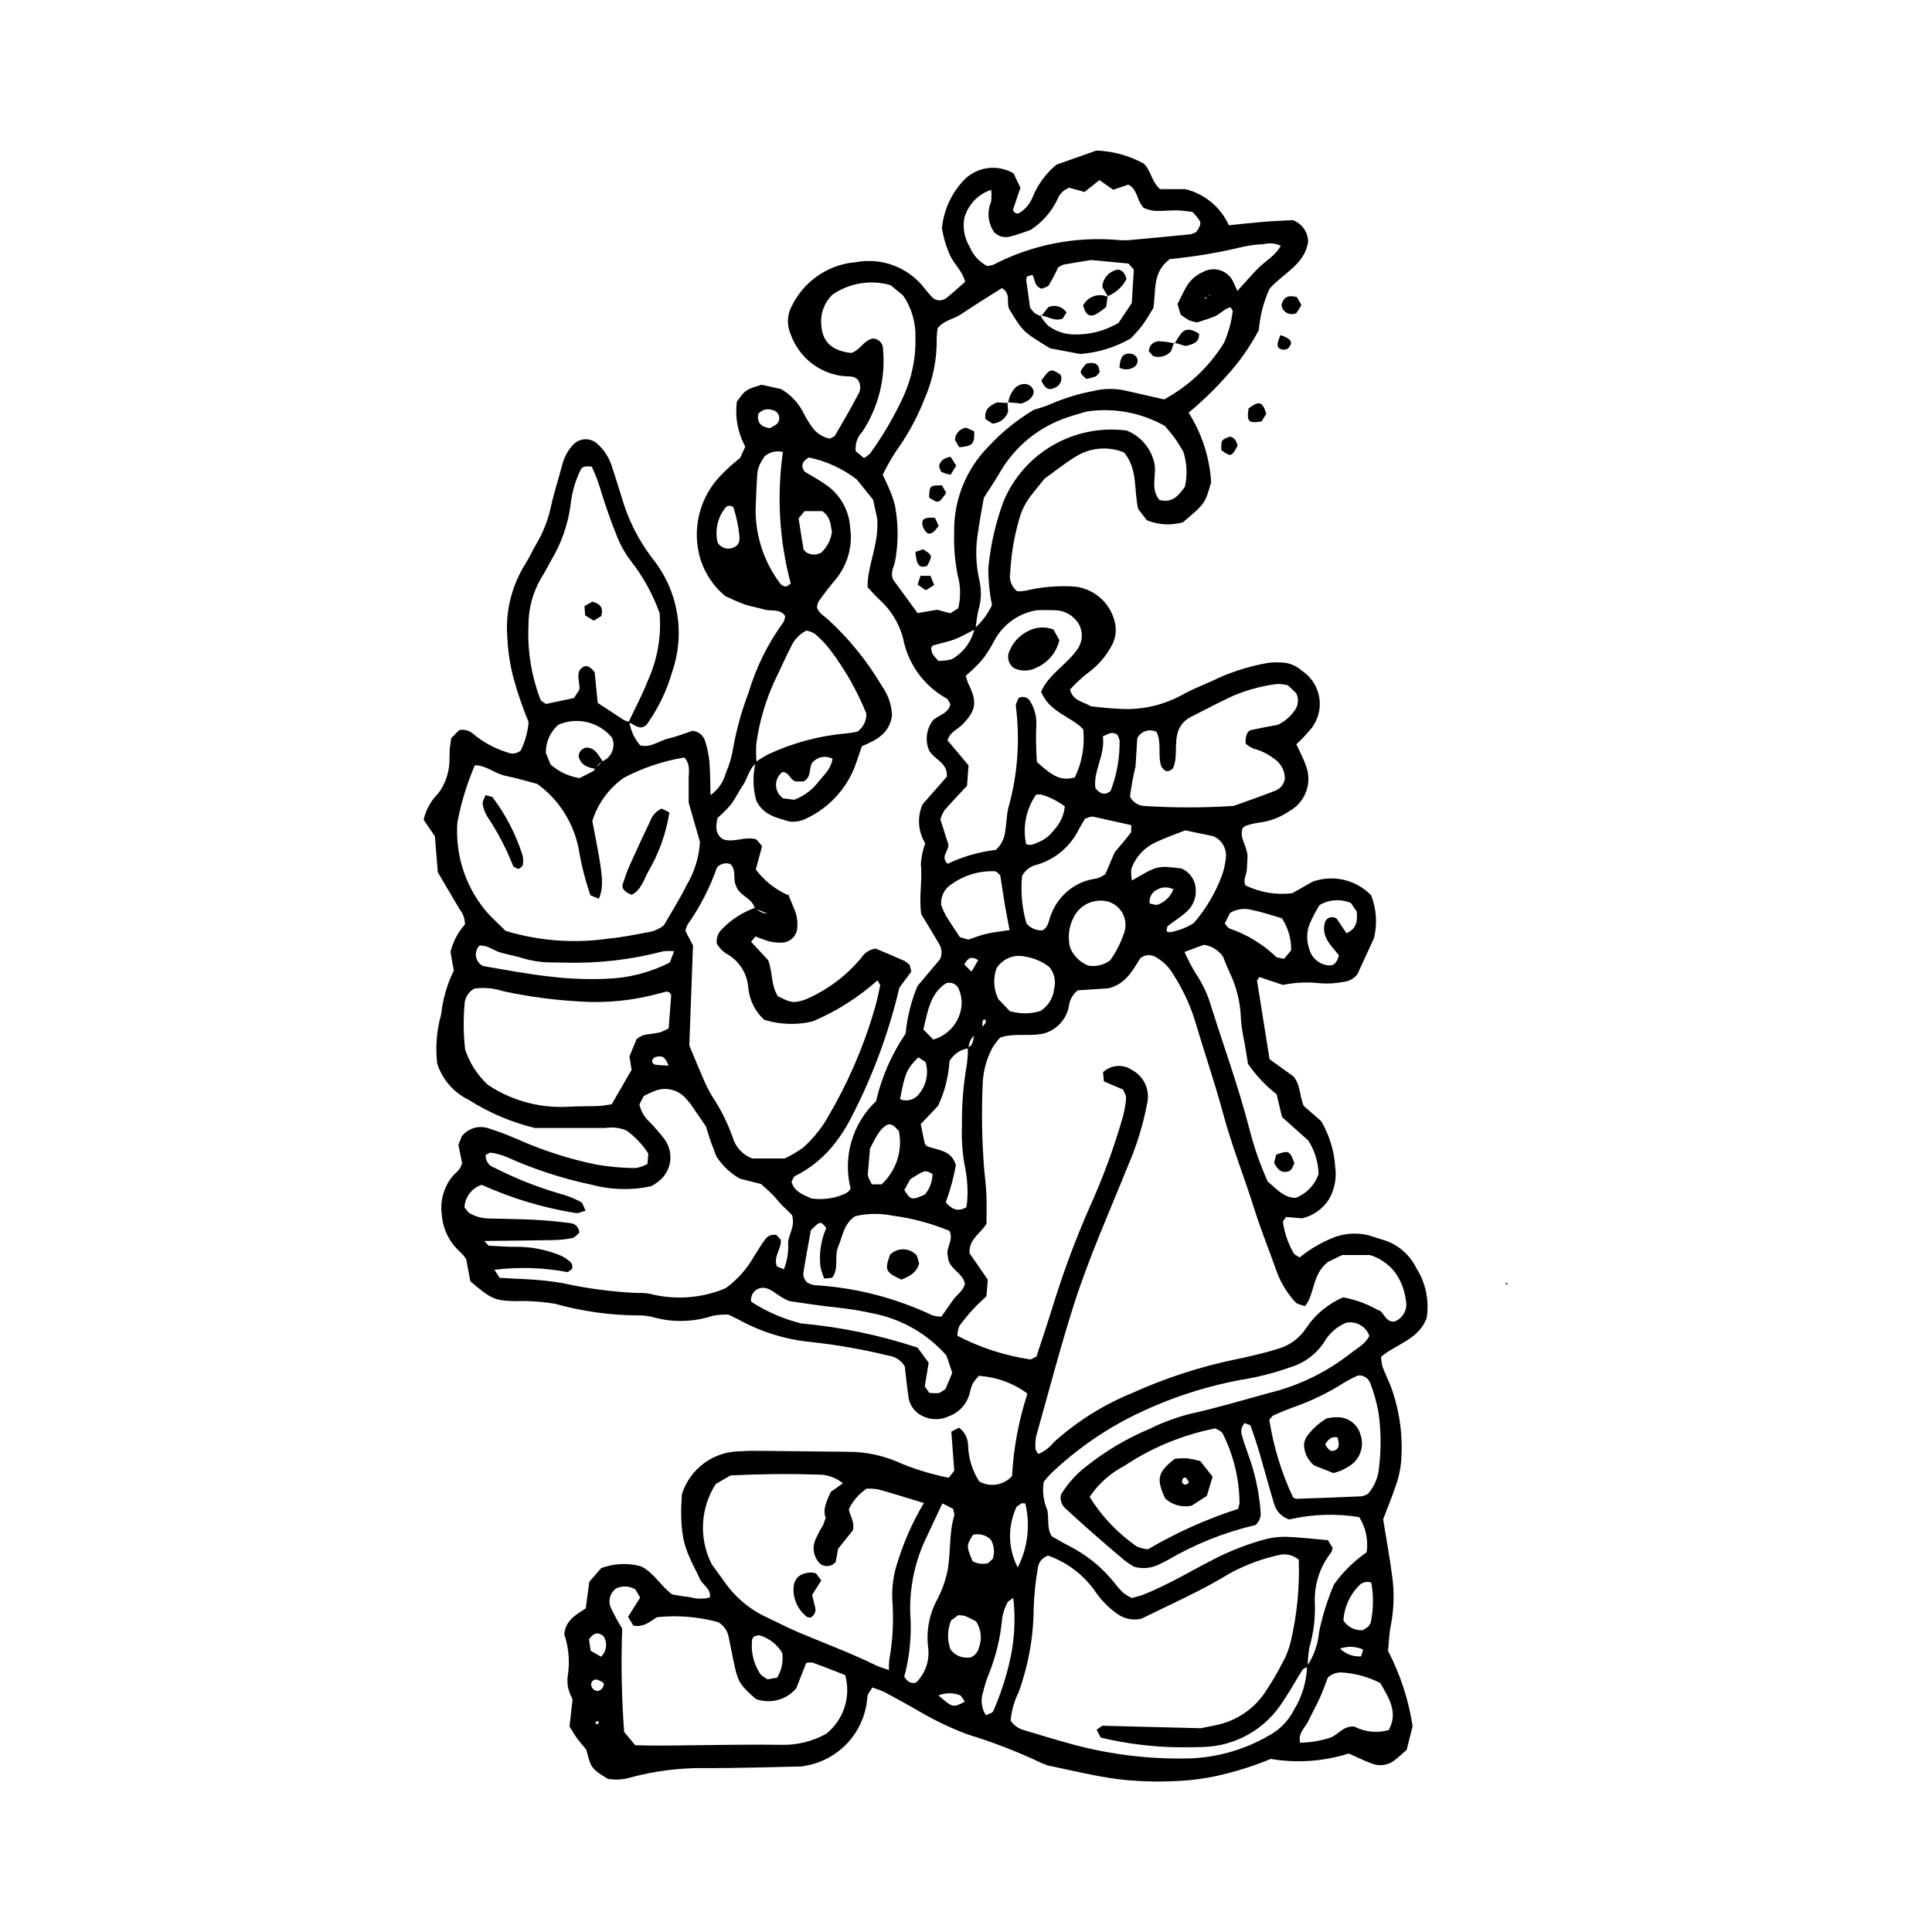 <?xml version="1.0" encoding="UTF-8"?>
<!-- Uploaded to: ICON Repo, www.iconrepo.com, Generator: ICON Repo Mixer Tools -->
<svg fill="#000000" width="800px" height="800px" version="1.1" viewBox="144 144 512 512" xmlns="http://www.w3.org/2000/svg">
 <g>
  <path d="m310.76 335.29c0.375 2.309 1.383 4.473 2.91 6.246 2.879 0.707 5.059-1.285 7.574-1.855 2.266-0.516 4.441-1.41 6.223-1.992v-0.004c1.684 0.105 3.098 1.309 3.473 2.949 0.516 1.672 0.871 3.391 1.059 5.133 0.23 2.894 0.203 5.809 0.293 8.957 2.012-1.426 3.453-3.519 4.066-5.906 0.957-2.148 1.617-4.414 1.965-6.738 0.887-4.91 2.231-9.727 4.008-14.391 2.004-6.766 5.148-13.141 9.309-18.84 0.242-0.508 0.395-1.055 0.438-1.613-1.402-2.027-3.727-1.152-5.586-1.723-1.676-0.516-3.449-0.742-5.102-1.32-1.922-0.676-3.762-1.598-5.188-2.215l0.004-0.004c-3.078-2.539-5.356-5.91-6.562-9.715-1.207-3.949-1.309-8.152-0.285-12.156 1.02-4.004 3.121-7.648 6.074-10.535 1.465-1.504 3.031-2.902 4.688-4.195l1.383-2.988c-1.977-3.644-2.758-7.816-2.234-11.93 2.305-3.184 2.305-3.188 6.602-4.492l5.098 1.145v-0.004c2.453 1.402 4.461 3.473 5.781 5.969 0.637 1.32 1.383 2.582 2.231 3.777 1.109 1.758 2.887 2.984 4.922 3.398 0.488-0.289 1.172-0.457 1.418-0.879 2.07-3.539 4.133-7.082 6.031-10.715h0.004c0.82-1.211 0.816-2.801-0.012-4.008-1.004-1.059-2.231-0.859-3.375-0.922-3.238-0.27-6.332-1.473-8.898-3.465-2.566-1.992-4.5-4.688-5.566-7.758-1.074-2.481-0.902-5.324 0.461-7.656 2.953-5.875 8.512-10 14.988-11.129l1.746-0.215c3.484-0.68 7.086-0.348 10.391 0.953 3.301 1.301 6.164 3.519 8.25 6.387l1.727 1.984 0.68 0.484v-0.004c1.098 0.527 2.406 0.32 3.285-0.516 1.574-1.277 3.074-2.648 4.734-4.094-0.68-2.82-2.828-4.578-3.93-6.891h0.004c-1.07-2.34-1.812-4.812-2.219-7.348 0.48-4.918 2.641-9.523 6.121-13.031 3.477-3.293 8.703-3.898 12.844-1.492l1.836 3.809-2 5.965c0.586 0.957 1.289 1.102 2.004 0.566h-0.004c1.473-0.992 2.606-2.41 3.25-4.066 1.367-3.336 3.539-6.281 6.316-8.578l10.574-3.734c4.383 0.168 8.664 1.348 12.516 3.441 1.984 1.82 2.062 4.856 4.363 6.789h6.656c5.125 1.238 9.391 4.773 11.559 9.578 3.484-0.352 6.375-0.688 9.27-0.922 2.621-0.211 5.25-0.301 7.668-0.441v0.004c2.406 0.867 4.027 3.129 4.074 5.684-0.867 6.094-6.648 8.41-10.219 12.473-1.578 3.457-2.539 7.164-2.844 10.949-2.328 4.441-5.227 8.562-8.621 12.254-3.078 3.473-6.418 6.699-9.992 9.66 3.527 5.539 5.578 11.883 5.965 18.438-1.613 5.66-1.613 5.66-7.488 10.625-3.148 0.867-6.496 0.68-9.523-0.539l-2.305-2.981c-1.215-5.109-0.039-10.438-3.727-14.984h-0.004c-4.301-1.781-9.211-1.312-13.098 1.254-2.746 1.672-5.262 3.727-8.016 5.703l-3.219 4c-1.695 2.043-2.914 4.441-3.566 7.016-1.281 4.512-2.051 9.16-2.293 13.848-0.367 1.871 0.352 3.789 1.855 4.961 0.754 0.02 1.508-0.035 2.246-0.168 4.293-1.027 8.715-1.391 13.113-1.078 5.41 0.652 9.746 4.785 10.66 10.156 0.266 1.754-0.012 3.547-0.797 5.133-1.344 2.621-3.207 4.938-5.481 6.809-2.086 1.523-4.016 3.258-5.75 5.172 0.781 3.047 3.449 3.184 5.574 4.457 2.094 0.203 4.422 0.547 6.762 0.613v0.004c5.879 0.508 11.777-0.684 16.996-3.434 3.277-1.914 6.934-3.156 10.348-4.852 4.035-1.758 8.262-3.035 12.598-3.809 1.156-0.176 2.336-0.227 3.504-0.145 2.082-0.012 4.094 0.766 5.629 2.172 2.648 1.73 4.379 4.555 4.719 7.699 0.336 3.144-0.754 6.273-2.973 8.523-0.984 1.164-2.047 2.258-3.176 3.273 0.887 1.953 1.855 3.715 2.504 5.59l-0.004-0.004c1.82 4.578-0.059 9.793-4.379 12.156-2.426 1.672-5.227 2.723-8.152 3.055-1.148 0.16-2.281 0.438-3.375 0.82l-0.746 0.504c-1.137 2.477 0.953 4.426 1.219 7.481l-0.184 3.602c-0.07 1.41-1.098 2.738-0.359 4.203h-0.004c3.848 1.875 8.156 2.598 12.406 2.078l5.359-3.047h-0.004c2.66-0.965 5.543-1.137 8.301-0.5 2.758 0.641 5.269 2.062 7.238 4.098 1.41 3.617 1.672 7.582 0.754 11.355l-4.41 9.59c-0.926 1.168-2.293 1.898-3.777 2.016-2.008 0.387-4.055 0.504-6.094 0.348-3.285-0.379-6.609-0.23-9.852 0.438l-6.242-2.086-0.621 0.906c1.082 6.926 2.199 13.844 3.324 20.875l6.301 4.535c1.949 2.246 1.578 5.133 2.766 7.859l4.582 3.988v-0.004c2.207 3.731 3.496 7.93 3.754 12.254 0.406 2.941-0.184 5.93-1.672 8.492-1.621 2.543-4.172 4.352-7.106 5.039l-4.231-0.359c-0.301 0.48-0.914 1.004-0.84 1.398 0.414 2.902 1.383 5.695 2.852 8.234 0.266 0.422 0.875 0.629 1.559 1.094 2.914-2.375 6.203-4.25 9.73-5.551 2.793-0.914 5.789-1.016 8.637-0.297l3.356 1.059c4.031 1.09 7.394 3.875 9.219 7.637 2.504 3.938 3.469 8.66 2.711 13.266-2.199 5.707-8.062 6.82-12.062 10.215 0.031 0.879 0.152 1.75 0.367 2.606 0.715 1.918 1.664 3.754 2.367 5.68l-0.004-0.004c2.277 6.379 3.144 13.176 2.535 19.922-0.215 2.039-0.68 4.043-1.379 5.973-1.02 3.051-2.254 6.027-3.344 8.883 0.82 5.098 1.727 9.992 2.367 14.926h0.004c0.621 4.367 0.508 8.809-0.328 13.141-0.461 2.277-0.523 4.637-0.75 6.797h0.004c3.25 6.25 5.445 12.988 6.508 19.953l-1.57 6.285c-1.145 0.988-2.18 2.031-3.356 2.867-1.691 1.254-3.914 1.547-5.871 0.77-2.176-0.816-4.269-1.852-6.133-2.672-6.676 2.121-13.762 2.613-20.664 1.441-4.769 1.977-9.707 3.516-14.758 4.594-2.285 0.48-4.598 0.828-6.926 1.047-6.148 0.531-12.332 0.453-18.461-0.23-6.379-0.801-12.652-2.402-18.969-3.68l-1.633-0.645c-6.352-3.012-12.918-5.551-19.641-7.602-4.113-1.551-8.094-3.426-11.91-5.598-3.289-1.922-6.633-3.758-9.988-5.559l-0.004-0.004c-1.074-0.488-2.18-0.91-3.309-1.262-0.527 0.961-1.227 1.68-1.301 2.457-0.27 4.293-1.926 8.379-4.723 11.648-2.793 3.266-6.574 5.539-10.77 6.473l-1.793 0.352c-8.16 0.152-17.254 0.496-26.344 0.438-6.445-0.035-12.871 0.797-19.094 2.477-1.969 0.598-4.055 0.723-6.078 0.363-4.387-2.731-4.387-2.731-5.676-7.715-0.613-0.746-1.582-1.836-2.445-3.004-0.691-0.934-1.258-1.961-2.004-3.148l0.758-6.82c0.039 0.336 0.113-0.301-0.121-0.793l0.004 0.008c-1.031-1.812-1.414-3.918-1.086-5.973 0.543-3.644 0.223-7.367-0.941-10.863 0.344-3.785 3.106-5.125 5.68-6.863l0.949-7.043 3.125-3.602c3.379-1.281 7.078-1.457 10.562-0.496 3.426 1.676 5.082 5.055 8.25 7.445 1.348 0.215 3.059 0.578 4.789 0.742 1.703 0.488 3.508 0.512 5.223 0.066 0.391-2.371-1.984-3.277-2.731-5.055-0.797-1.887-1.867-3.656-2.656-5.543-0.719-1.605-1.27-3.285-1.641-5.004-0.359-2.019-0.551-4.062-0.578-6.113-0.055-2.043 0.125-4.094 0.184-5.617 1.043-3.336 3.133-6.246 5.961-8.301 2.828-2.055 6.242-3.144 9.738-3.106 1.75-0.148 3.519-0.133 5.281-0.117 7.629 0.07 15.258 0.164 22.887 0.25l-0.004 0.004c5.004-0.031 9.953 1.059 14.484 3.191 4 1.613 8.148 2.848 12.383 3.684l1.457-1.852-0.777-10.359 2.043-1.062c1.5 1.113 2.387 2.867 2.402 4.734 0.098 3.387 1.121 6.684 2.961 9.531 2.879 1.609 6.488 1.008 8.691-1.445 0.391-7.43 1.766-14.777 4.082-21.848-3.75-2.773-8.223-4.402-12.879-4.691-0.578 0.582-1.094 1.219-1.547 1.902-0.387 0.793-0.668 1.629-0.836 2.496-0.664 2.914-2.769 5.289-5.582 6.301-2.715 1.285-5.926 0.941-8.305-0.895-1.402-1.121-2.281-2.766-2.426-4.555-0.379-2.602-0.637-5.219-0.938-7.746-0.902-1.574-2.488-2.633-4.285-2.859-6.836-1.68-13.777-2.898-20.773-3.641-6.727-0.672-13.238-2.719-19.137-6.012l-2.559-1.238c-1.406-0.043-2.812 0.07-4.191 0.336-5.051 1.66-10.48 1.797-15.609 0.395-1.418-0.391-2.887-0.562-4.356-0.508-7.332-0.062-14.621-1.094-21.684-3.062-3.469-0.598-6.988-0.84-10.504-0.719-5.621-0.141-6.41-0.492-12.035-5.254l-1.109-5.914v-0.004c-0.441-0.641-0.941-1.238-1.496-1.785-2.906-2.535-4.691-6.125-4.965-9.973-0.488-3.527 0.469-7.102 2.656-9.914 0.871-1.145 2.332-1.824 2.727-3.762l-0.977-4.828 0.906-2.269v0.004c1.734-2.199 4.688-3.019 7.301-2.027 2.516 0.797 4.984 1.73 7.398 2.797 6.688 2.981 13.68 5.231 20.852 6.719 3.465 0.602 6.973 0.914 10.488 0.941 1.113-0.176 2.188-0.551 3.172-1.109l0.207-2.746c-1.523-2.379-3.484-4.449-5.777-6.094-1.758-0.754-3.691-0.984-5.578-0.672-6.16 0.008-12.32 0-18.715 0-6.199-1.512-12.109-4.027-17.504-7.441-3.988-1.938-7.012-5.414-8.371-9.633-0.504-4.387-0.148-8.828 1.055-13.074 0.434-4.019 1.566-7.938 3.344-11.57l-0.871-4.894c0.645-2.727 1.961-5.25 3.832-7.336 0.004-1.473-0.5-2.902-1.43-4.047-1.949-3.266-3.867-6.551-5.766-9.773l-0.766-9.527-2.984-4.394c0.598-2.672 1.953-5.113 3.906-7.031 1.754-2.379 2.769-5.219 2.922-8.168l0.078-3.519 0.391-2.883 2.082-2.141v-0.004c1.262-0.285 2.586 0.031 3.582 0.859 2.691 2.285 5.82 4 9.195 5.035 1.18 0.539 2.562 0.352 3.559-0.48 1.168-2.367 1.879-4.934 2.09-7.566-1.531-3.688-2.832-7.461-3.902-11.309-0.992-3.668-1.574-7.438-1.738-11.238-0.516-6.785 1.156-13.559 4.766-19.324 1.094-1.73 1.926-3.629 2.973-5.394 1.789-3.035 3.078-6.336 3.816-9.781 0.816-3.715 2.016-7.348 2.988-11.031v-0.004c0.488-2 1.473-3.848 2.867-5.367 1.656-1.812 4.449-1.992 6.324-0.402 1.781 1.547 3.121 3.543 3.875 5.777 0.906 2.789 1.812 5.578 2.668 8.383l-0.004 0.004c1.684 5.93 4.477 11.488 8.223 16.383 6.769 8.426 8.738 19.734 5.215 29.953-1.445 5.078-3.766 9.867-6.852 14.148l-0.695 0.453c-1.676 0.699-2.691-0.859-4.066-1.148 1.738-3.703 3.699-7.32 5.168-11.125v0.004c2.535-5.59 3.602-11.73 3.094-17.848-1.789-5.008-4.375-9.695-7.66-13.883-1.59-2.098-2.867-4.414-3.789-6.879-1.461-3.5-2.648-7.117-3.828-10.723-0.691-2.512-1.59-4.965-2.691-7.328-1.824-0.215-2.543 0.02-2.957 0.852h0.004c-1.426 2.891-2.324 6.008-2.656 9.211-0.695 5.231-2.453 10.266-5.168 14.793-0.852 1.535-1.66 3.098-2.586 4.59-2.25 3.793-3.43 8.129-3.414 12.539-0.316 6.734 0.766 13.461 3.18 19.758 0.184 0.457 0.875 0.711 1.461 1.156l7.43-1.586 1.395-2.164c0.242-1.902-0.816-3.66 0.215-5.379 1.285-1.461 2.453-1.086 3.848 0.688l0.82 8.141 6.734 4.434 0.777 0.379zm153.27-112.64c-0.844 0.227-0.984 0.426-0.414 0.523l0.219-0.73 0.711-0.109 0.234-0.453zm-116.15 163.44 0.102 0.504-0.215-0.32-3.727-1.531c-0.668-2.805-4.109-3.293-4.988-6.008-0.891-1.758 0.184-4.094-1.473-5.738v-0.004c-1.258-0.473-2.68-0.117-3.566 0.898-1.898 5.398-4.531 10.508-7.828 15.184-0.266 0.52-0.445 1.086-0.531 1.664l1.996 3.812-0.969 26.52c1.527 3.641 2.734 6.613 4.023 9.551 0.59 1.336 1.262 2.633 2.012 3.887 2.277 3.414 4.117 7.102 5.481 10.973 0.75 2.555 2.668 4.606 5.168 5.527h8.582c1.684-0.805 3.297-1.75 4.828-2.82 1.531-1.359 2.934-2.863 4.184-4.488 0.898-1.156 1.711-2.379 2.426-3.66 5.231-8.844 9.344-18.301 12.254-28.152 0.664-2.234 1.172-4.519 1.637-6.805l-0.734-1.281c-5.086 4.543-10.883 8.219-17.164 10.875-4.25 1.023-8.699 0.871-12.871-0.434-2.391-2.203-3.883-5.207-4.199-8.441-0.238-3.578-2.18-6.828-5.219-8.734-1.312-0.676-2.398-1.719-3.129-3-0.188-1.465 0.355-2.926 1.453-3.918 2.453-2.535 5.469-4.457 8.805-5.613 0.871 1.117 2.258 1.703 3.664 1.551zm54.449 32.156v-0.004c-1.035 0.895-1.633 2.195-1.629 3.566-2.133 0.289-4.008 1.547-5.082 3.41-0.242 4.117-1.277 8.148-3.051 11.875l-4.566 4.812 1.074 5.156 0.52 0.668c2.856 1.133 6.551 0.949 7.723 5.074h0.004c-0.617 3.352-1.52 6.648-2.691 9.848 1.434 1.543 2.957 2.75 5.473 1.277 0.176-1.074 0.277-2.156 0.301-3.246 0.051-2.328-0.145-4.652-0.578-6.941-0.754-3.703-1.055-7.484-0.895-11.262-0.082-5.531 0.355-11.055 1.312-16.504 0.172-1.441 0.262-2.891 0.262-4.34 1.562-0.734 1.387-2.254 1.621-3.59l2.082-1.715 0.941-1.211c0.328-0.668 0.055-1.027-0.598-0.848l-0.215 0.707c-0.012 0.512 0.043 1.023 0.07 1.535zm-100.54-70.641 1.898-1.871h0.004c2.398-1.035 3.519-3.805 2.523-6.219-3.445-4.203-9.258-5.613-14.246-3.453-2.133 1.871-3.344 4.578-3.324 7.414l1.246 3.109c2.168 1.918 4.84 3.176 7.699 3.629l3.711-1.902zm118.1-119.77-0.203-0.242c0.57 0.992 1.27 1.902 2.082 2.711 1.883 1.406 4.144 2.219 6.492 2.328 4.258 0.168 8.477-0.891 12.148-3.051l3.527-5.262 0.539-8.848-1.43-1.637-9.875-0.926c-2.684 0.438-4.992 0.777-7.285 1.211l0.004-0.004c-0.539 0.191-1.047 0.465-1.508 0.809-0.707 1.582-1.508 3.121-2.402 4.609-0.391 0.582-1.418 0.73-1.945 0.977-2.047-0.676-1.672-2.512-2.43-3.676l-1.414 0.441-0.242 0.805 1.035 7.496c0.406 0.551 0.859 1.059 1.359 1.523zm-17.609 82.676c1.938-1.715 3.504-3.809 4.602-6.152-0.648-3.18-0.977-6.414-0.98-9.656 0.559-6.129 1.93-12.156 4.078-17.926 2.641-6.262 7.266-11.48 13.168-14.855 5.898-3.371 12.742-4.711 19.48-3.812 3.539 1.445 6.195 4.469 7.176 8.164 0.977 3.309-1.172 7.059 1.449 10.219 3.684 0.957 5.285-1.512 6.762-3.512 0.703-3.106 0.547-6.344-0.453-9.371-0.695-1.094-1.426-2.367-2.277-3.555-0.852-1.18-1.828-2.273-2.547-3.152-6.293-3.57-13.605-4.926-20.762-3.848-1.613 0.488-3.32 0.93-4.977 1.512-7.606 2.492-14.027 7.707-18.027 14.645-1.32 2.277-2.816 4.453-4.242 6.695-0.504 2.914-1.086 5.789-1.473 8.691h0.004c-0.801 4.336-0.711 8.793 0.262 13.098 0.617 2.582 0.551 5.281-0.191 7.832-0.422 1.691-0.57 3.457-0.84 5.188-1.812 0.906-3.566 1.969-5.449 2.688-1.871 0.719-3.879 1.082-5.812 1.645l-0.473 0.613c0.031 0.566 0.16 1.125 0.375 1.652 0.477 0.66 1.008 1.285 1.586 1.859 2.856-0.188 3.453-0.328 4.258-0.926 2.715-1.785 4.617-4.562 5.305-7.734zm-130.32 162.36-0.414-0.402 0.605 0.211 1.359 1.438c2.418 0.102 5.047 0.34 7.672 0.301v-0.004c3.816 0.035 7.598 0.785 11.141 2.211 1.07 0.453 2.055 1.086 2.91 1.875 0.379 0.422 0.535 0.996 0.422 1.551-0.129 0.438-0.781 0.723-1.211 1.074-6.398-1.211-12.949-1.422-19.414-0.621l1.391 2.129c2.332 0.125 4.668 0.277 7 0.367 3.215 0.148 6.414 0.488 9.586 1.023 6.586 1.457 13.285 2.34 20.023 2.641 1.176-0.074 2.356 0.023 3.5 0.285 6.016 1.473 12.332 1.152 18.168-0.926l1.668-0.684c3.078-2.242 5.633-5.125 7.488-8.449 0.988-1.449 1.812-3.023 2.894-4.387v-0.004c0.656-1.02 1.898-1.496 3.066-1.18l1.102 1.254c0.242 2.363-2.008 4.305-1.043 7.027l1.852 0.773v0.004c0.906-2.262 1.293-4.699 1.133-7.129 0.219-2.309 1.961-4.348 1.008-7.293l-2.801-2.742c-0.812-0.844-1.512-1.797-2.34-2.629-1.027-1.031-2.137-1.984-3.031-2.805l-5.602-1.418c-2.547-1.445-4.699-3.488-6.273-5.953l-1.484-3.945-1.25-3.949-4.133-6.031-1.145-1.332c-1.969-2.301-5.144-3.156-8.004-2.16-1.094 0.43-2.16 0.914-3.199 1.457l-1.156 2.231 0.004 0.004c0.387 1.773 1.316 3.387 2.66 4.609 1.438 1.461 2.777 3.012 4.008 4.648 2.535 3.477 1.895 8.328-1.457 11.023-0.641 0.527-1.328 0.992-2.055 1.387-5.219 1.141-10.633 1.008-15.789-0.379-7.742-1.625-15.285-4.086-22.5-7.332-1.348-0.574-2.766-0.965-4.223-1.16-0.41-0.078-0.922 0.398-1.398 0.621h0.004c-0.082 1.527 0.883 2.918 2.344 3.371 5.481 2.789 11.211 5.066 17.109 6.809 1.984 0.504 3.902 1.246 5.715 2.207 0.605 0.301 0.805 1.379 1.324 2.34-1.051 0.27-1.914 0.789-2.641 0.637-8.59-1.375-16.957-3.887-24.883-7.473-2.613 0.836-4.434 3.203-4.578 5.945 0.539 0.664 0.816 1.238 1.27 1.512 1.516 0.914 3.246 1.418 5.016 1.457 4.106 0.125 8.215 0.137 12.312 0.348 3.211 0.168 6.418 0.477 9.602 0.906 1.277 0.16 2.231 1.254 2.219 2.543-0.543 0.43-1.133 1.25-1.863 1.402v-0.004c-1.723 0.34-3.473 0.523-5.227 0.539-6.152 0.121-12.309 0.16-18.461 0.23zm218.62 112.81c-0.48 0.281-1.148 0.445-1.41 0.863-1.734 2.711-3.269 5.555-5.082 8.211h-0.004c-4.562 7.379-12.527 11.973-21.203 12.215-2.047 0.074-4.102 0.082-6.144 0.082v0.004c-7.086-0.066-14.137-0.93-21.027-2.57l-1.094-2.094 1.512-1.051 26.074 0.656 3.664-0.734v-0.004c5.844-1.066 10.945-4.609 13.988-9.715 1.461-2.195 2.789-4.473 3.977-6.828 1.012-1.789 1.762-3.711 2.234-5.707 1.664-7.098 2.379-14.387 2.117-21.672-1.352-1.148-3.148-1.633-4.898-1.32-4.578 0.984-9 2.598-13.133 4.801-7.746 4.758-16.066 8.398-23.641 12.148v-0.004c-2.227 0.539-4.578 0.074-6.43-1.277-2.156-1.523-4.039-3.398-5.566-5.551-3.078-4.578-7.551-8.043-12.754-9.875-1.527 0.484-2.613 1.844-2.742 3.441-0.605 3.457-0.969 6.957-1.082 10.465-0.043 7.633-1.398 15.199-4.016 22.371-1.16 2.328-1.871 4.856-2.094 7.449 0.844 1.254 2.117 2.152 3.578 2.531 4.203 1.277 8.41 2.555 12.648 3.711 10.195 2.777 20.738 4.047 31.297 3.766 7.352-0.266 14.52-2.336 20.883-6.027 2.871-1.527 5.199-3.906 6.672-6.805 2.16-3.508 3.363-7.519 3.488-11.633 1.789-2.664 2.875-5.738 3.16-8.934 0.891-4.359 2.219-8.613 3.969-12.703 2.371-3.316 5.301-6.195 8.652-8.516 0.48-3.242-0.215-6.547-1.961-9.32-6.168-1.004-12.469-0.793-18.551 0.621-1.902-0.598-3.387-2.098-3.969-4.004-1.363-4.484-2.555-9.016-3.875-13.512-0.738-2.508-1.555-4.996-2.465-7.445l-1.484-0.582c-0.844 0.852-1.137 2.109-0.754 3.246 0.453 1.691 1.082 3.34 1.652 5 1.824 4.957 2.945 10.148 3.324 15.418 0.105 1.281-0.414 2.535-1.395 3.363-8.191 1.906-16.043 5.047-23.289 9.312l-2.359 1.18c-2.035 0.973-4.352 1.168-6.519 0.547-0.859-0.492-1.684-1.039-2.473-1.645-2.922-2.445-5.805-4.938-8.664-7.457-2.426-2.129-4.82-4.289-7.191-6.477-0.941-0.926-1.328-2.277-1.016-3.562 1.773-2.906 4.07-5.461 6.777-7.527 5.059-4.019 10.648-7.328 16.609-9.828 3.414-1.688 6.992-3.023 10.68-3.988 7.168-1.57 14.18-3.684 21.242-5.609 7.711-1.902 14.934-5.402 21.199-10.277 1.805-1.465 4.016-2.469 5.207-4.797-0.902-2.551-3.559-4.039-6.203-3.477-2.481 1.047-4.543 2.891-5.856 5.238-2.148 3.195-5.352 5.527-9.051 6.594-4.141 1.473-8.41 2.562-12.75 3.254-10.969 2.019-21.562 5.707-31.414 10.934-6.699 3.644-12.906 8.117-18.477 13.32-0.91 0.867-1.758 1.797-2.535 2.785-0.414 2.527-0.094 5.121 0.93 7.473 0.52 2.266-0.223 4.734 1.195 6.981 1.43 0.805 2.918 1.723 4.477 2.496 4.734 2.387 8.895 5.769 12.191 9.922 0.711 0.934 1.492 1.812 2.336 2.625 0.703 0.52 1.453 0.961 2.246 1.324l2.566-0.73c7.129-2.746 13.598-6.828 20.414-10.207v0.004c3.684-1.805 7.523-3.277 11.469-4.398 1.965-0.605 4.008-0.914 6.062-0.906 3.781 0.102 7.559 0.578 11.418 0.906l1.25 2.051-0.266 1.035c-3.16 3.918-4.738 8.871-4.434 13.891 0.109 3.82-0.371 7.637-1.434 11.312-0.328 1.719-0.48 3.469-0.457 5.223zm-137.51-204.36-0.137-0.16 1.676 4.019c0.641 1.645 0.855 3.43 0.625 5.18-0.328 1.77-1.734 3.137-3.512 3.418-1.164 0.086-2.332 0.016-3.477-0.207-1.379-0.387-2.734-0.855-4.062-1.398l-1.141 1.418 4.543 4.871c1.211 3.258 0.707 6.703 2.551 9.52 2.879 1.531 4.078 1.832 5.711 1.359v0.004c0.859-0.191 1.691-0.477 2.488-0.855 5.352-2.445 10.086-6.059 13.859-10.57 0.836-1.395 2.269-2.328 3.883-2.531 2.316 0.988 5.004 2.102 7.656 3.277l0.004 0.004c0.488 0.293 0.941 0.652 1.344 1.062l0.43 1.738-3.164 4.273c-2.887 12.234-7.309 24.059-13.16 35.188-1.098 2.066-2.371 4.035-3.809 5.883-2.84 3.75-6.516 6.789-10.73 8.879-0.418 0.219-0.566 0.949-0.875 1.5 0.68 2.578 2.93 3.363 5.277 4.414v-0.004c2.543 0.363 5.133 0.117 7.562-0.719 1.074-0.438 2.215-0.734 2.801-1.898v-0.004c-1.035-4.109-0.953-8.422 0.23-12.488 1.184-4.07 3.43-7.75 6.508-10.664 1.496-6.41 4.156-12.488 7.852-17.93 0.406-4.348 1.473-8.605 3.164-12.629l5.902-7.004c0.625-1.211 0.609-2.652-0.043-3.848-1.602-2.789-3.297-5.519-4.879-8.133-0.668-4.57 0.336-8.934-0.113-13.305 0.121-1.879 0.508-3.731 1.156-5.5-1.902-3.113-2.172-6.957-0.715-10.305l6.457-7.363c0.273-3.824-3.606-4.555-4.809-7.148-0.906-2.336-0.664-4.957 0.648-7.086 1.008-1.992 4.559-2.066 5.098-5.012-0.391-0.566-0.605-1.25-1.059-1.496v0.004c-5.988-3.336-10.191-9.152-11.477-15.887-1.043-3.996-3.246-7.598-6.328-10.344-1.051-0.984-2.008-2.078-3.078-3.195-0.145-5.75 2.957-10.848 2.57-18.082l-1.102-5.109-4.34-5.391c-3.734-2.879-8.07-4.875-12.684-5.832-1.848 1.023-2.164 2.211-1.195 3.719 2 1.223 4.074 2.316 5.957 3.68h-0.004c3.637 2.606 5.902 6.707 6.172 11.172 0.73 5.004-0.727 10.078-4.004 13.934-1.535 1.766-2.922 3.668-4.305 5.559-0.25 0.508-0.414 1.051-0.492 1.613 0.434 1.531 1.793 2.25 2.875 3.203v-0.004c5.637 5.152 10.469 11.117 14.344 17.695 1.66 2.301 2.59 5.047 2.672 7.879-0.734 4.769-4.16 6.441-7.981 8.074l-1.355 3.93v0.004c-2.074 6.508-6.699 11.898-12.816 14.938-1.527 0.902-3.305 1.281-5.062 1.082-3.363-1-6.902-1.715-8.738-5.519v0.004c-0.949-3.332-1.012-6.856-0.172-10.219 1.168-0.867 2.418-1.625 3.727-2.266 6.359-2.914 13.168-4.719 20.133-5.34 1.039-0.086 2.074-0.246 3.09-0.477 1.562-1.098 2.453-2.922 2.359-4.828-2.402-5.945-5.574-11.547-9.434-16.668-1.219-1.633-2.629-3.117-4.191-4.422-0.691-0.422-1.449-0.719-2.242-0.871-1.891 0.965-3.375 2.566-4.199 4.519-1.352 2.582-2.477 5.273-3.785 7.879-2.652 5.523-4.438 11.422-5.285 17.488-0.129 1.73-0.105 3.469 0.074 5.195-2.047 1.434-2.305 3.977-3.613 5.875-1.156 1.676-2.004 3.574-3.234 5.188v-0.004c-1.082 1.254-2.254 2.426-3.508 3.508-0.504 2.316-0.652 4.305 1.445 5.66 2.891 1.012 5.758-0.875 8.828 0.023l1.531 1.789-1.672 6.188h-0.004c2.269 3.031 5.301 5.414 8.781 6.906zm66.102 148h-0.004c1.629-0.68 3.051-1.766 4.141-3.152 6.117-5.504 13.137-9.906 20.758-13.016 8.805-3.981 18.023-6.973 27.488-8.93 2.297-0.453 4.578-1.016 6.852-1.574 1.418-0.348 2.836-0.727 4.223-1.191 3.141-0.863 5.852-2.867 7.594-5.621 2.402-3.551 5.773-6.336 9.715-8.031 3.234 0.586 6.344 1.723 9.195 3.359 1.535 0.164 1.812 3.168 4.316 3.09v0.004c2.309-0.809 3.648-3.211 3.129-5.602-0.301-2.633-1.258-5.152-2.777-7.324-1.695-2.273-4.082-3.938-6.801-4.742h-7.312l-3.809 1.852c-4.301 3.473-3.344 8.406-6.066 11.719-0.973-0.387-1.949-0.488-2.473-1.027-2.402-2.582-4.219-5.656-5.312-9.012-1.855-5.246-3.957-10.414-5.621-15.719-2.633-8.383-5.898-16.543-8.199-25.043-2.293-8.473-5.141-16.797-7.641-25.215-1.34-4.191-3.231-8.188-5.613-11.883-1.027-1.789-2.488-3.293-4.25-4.375-1.324-1.027-3.184-1.016-4.496 0.031-1.922 3.004-3.762 6.852-8.492 8l-8.086 0.527c-1.285 0.984-2.125 2.441-2.34 4.051-0.586 3.473-3.09 6.312-6.465 7.328-3.965 1.004-7.879-0.184-11.777 1.137v0.004c-0.758 0.82-1.438 1.715-2.027 2.668-1.539 2.848-2.426 6.008-2.586 9.242-0.355 7.617-0.23 15.25 0.367 22.852 0.234 2.324 0.504 4.648 0.605 6.981 0.102 2.609 0.023 5.223 0.023 7.586-1.598 2.68-4.754 4.09-4.488 7.828l4.836 7.027-0.371 4.375c-1.172 1.121-2.281 2.07-3.254 3.141v-0.004c-1.395 1.492-2.699 3.066-3.906 4.715-0.34 0.828-0.527 1.715-0.547 2.613 5.996 3.125 12.469 5.234 19.156 6.246 0.457 0.094 1.039-0.402 1.82-0.742 1.469-4.523 3.059-9.215 4.516-13.941 2.688-8.676 5.863-17.188 9.516-25.5 3.512-7.746 6.457-15.734 8.809-23.902 0.473-1.688 0.773-3.414 0.906-5.16 0.051-0.77-0.555-1.582-0.816-2.254l-5.062-2.156-0.234-2.441c1.812-1.66 4.426-2.109 6.688-1.152l1.543 0.895c2.812 1.797 4.203 5.16 3.481 8.422-1.078 5.758-2.805 11.379-5.148 16.75-4.918 12.219-10.32 24.234-14.332 36.832-3.648 11.457-6.648 23.074-9.926 34.637h0.004c-0.246 1.145-0.305 2.324-0.184 3.488 0.012 0.445 0.473 0.871 0.734 1.312zm64.25-320.2c-1.43-0.645-3.035-0.793-4.559-0.422-1.754 0.082-3.504 0.297-5.227 0.648-6.441 1.574-12.992 2.68-19.594 3.309-4.785 3.469-3.633 8.617-4.41 13-1.012 1.605-1.867 3.156-2.914 4.559-1.047 1.395-2.297 2.637-3.019 3.449h0.004c-4.109 2.367-8.691 3.785-13.418 4.152l-7.969-1.5c-7.227-4.394-7.227-4.394-10.844-10.379-0.887-1.691 0.578-4.16-1.973-5.578l-5.856 3.68-5.16 3.363c-1.922 1.258-4.457 1.504-6.008 3.613-0.141 0.832-0.219 1.672-0.238 2.516 0.109 5.594-1.004 11.141-3.262 16.258-1.605 4.098-3.637 8.016-6.059 11.688-1.91 2.633-3.582 5.426-4.992 8.355 0.527 1.129 1.07 2.152 1.496 3.223 0.75 1.586 1.344 3.246 1.762 4.949 0.922 4.918 0.922 9.965 0 14.883-0.281 1.398-1.309 2.656-0.508 4.707l6.5 8.879 5.184-0.887 3.484 0.941 2.106-1.328h-0.004c0.703-2.894 0.652-5.918-0.156-8.785-0.738-3.746-1.047-7.566-0.922-11.387-0.148-8.617 3.238-16.922 9.371-22.98 3.461-3.703 7.434-6.894 11.793-9.473 1.625-0.43 3.219-0.977 4.766-1.637 3.496-1.5 7.148-2.609 10.891-3.305 2.856-0.715 5.84-0.746 8.711-0.086 3.418 0.75 6.824 1.559 10.105 2.309 6.508-3.527 11.977-8.695 15.867-14.988 1.188-2.699 1.973-5.555 2.32-8.48l-0.566-0.969c-1.668 0.344-2.762 1.875-4.312 2.473-1.621 0.625-3.289 1.137-4.543 1.562-0.738-0.121-1.465-0.312-2.164-0.574-0.758-0.449-1.488-0.938-2.191-1.469l-0.863-2.828c0.844-1.641 1.652-3.523 2.742-5.227h-0.004c1.027-1.445 2.43-2.586 4.055-3.289 1.43-0.789 3.125-0.93 4.668-0.391 1.539 0.539 2.777 1.707 3.406 3.211l0.988 2.227c1.902-2.09 3.609-4.082 5.441-5.949 1.984-2.023 4.656-3.383 6.074-6.043zm-205.42 181.58c8.879 2.684 18.246 3.371 27.422 2.016 3.481-0.301 6.93-1.055 10.379-1.68v-0.004c1.523-0.223 2.957-0.859 4.144-1.84 2.215-3.863 4.277-7.066 5.93-10.469 2.125-3.508 3.367-7.473 3.629-11.562l-3.004-10.48c0-2.316 0.027-4.074-0.008-5.832-0.039-2 0.621-4.117-1.109-6.106-5.609 0.91-11.039 2.727-16.066 5.375-3.965 2.793-6.902 6.82-8.352 11.449 2.926 14.832 3.113 16.938 1.762 20.605l-2.246-0.906v-0.004c-1.363-3.914-2.394-7.941-3.074-12.031-1.293-7.031-5.242-13.293-11.027-17.488-2.719-0.707-5.516-1.57-8.375-2.133-2.867-0.562-5.141-2.82-8.168-2.809v0.004c-2.078 4.82-3.617 9.855-4.598 15.012-0.078 0.582-0.113 1.168-0.105 1.754-0.195 8.285 2.746 16.34 8.234 22.555 1.613 1.684 3.316 3.277 4.633 4.574zm89.391 146.39v-0.004c-1.938-1.578-4.383-2.394-6.879-2.301-7.609-0.266-15.215-0.16-22.922 0.223l-3.902 2.258c-4.113 6.391-4.523 14.48-1.086 21.254l3.285 4.523c2.824 4.129 6.711 7.422 11.246 9.535 2.914 1.359 5.762 2.863 8.723 4.109 6.727 2.836 13.586 5.363 20.152 8.59 1.02 0.504 2.141 0.797 3.551 1.309-0.012-0.91 0.027-1.824 0.117-2.734 0.922-5.184 1.195-10.465 0.805-15.719-0.191-3.516 0.301-7.035 1.457-10.359 1.68-5.406 3.996-10.598 6.898-15.457-4.238-1.281-8.105-2.512-12.02-3.598h0.004c-1.043-0.188-2.102-0.254-3.16-0.203-2.035 1.355-3.664 3.238-4.711 5.449 0.262 1.754 1.613 3.207 1.07 5.59l-3.906 4.879-0.656 3.516c-1.008 1.219-2.793 1.441-4.066 0.504-1.742-1.668-2.254-4.246-1.285-6.449 0.582-1.34 1.262-2.633 2.035-3.867l0.688-1.914c-0.773-1.812-0.129-3.746 1.34-6.867zm0.594 50.832c-3.141-1.223-5.844-2.309-8.574-3.305v-0.004c-0.59-0.074-1.188-0.043-1.766 0.094l-2.644 6.734c-2.633 3.082-6.902 4.199-10.707 2.801-3.883-3.441-4.602-4.394-5.414-7.859-0.672-2.848-1.168-5.738-1.781-8.602v0.004c-0.312-1.66-1.348-3.094-2.82-3.914-5.188-1.406-10.586-1.855-15.93-1.328-1.035 0.145-3.172 2.906-6.496 2.273l-1.418-2.336 3.207-5.094-1.227-2.141-0.004 0.004c-1.57-0.992-3.547-1.09-5.211-0.254-1.711 1.301-2.184 3.672-1.102 5.527 0.84 1.746 1.77 3.441 2.793 5.086-0.34 9.129-0.168 18.273 0.52 27.383l2.941 3.519c2.453 0.035 4.781 0.113 7.106 0.094 6.441-0.055 12.879-0.168 19.316-0.223 4.098-0.035 8.195-0.047 12.293 0.012v0.004c4.152 0.102 8.254-0.906 11.883-2.922 2.273-1.816 3.961-4.258 4.856-7.023 0.895-2.769 0.957-5.734 0.18-8.539zm-57.176-163.95 1.883-4.582h-0.004c0.559-0.441 1.172-0.805 1.824-1.078 1.422-0.301 2.898-0.379 4.316-0.707 0.82-0.273 1.613-0.633 2.359-1.066 0.242-3.012 0.484-5.914 0.688-8.82l-0.422-0.691-0.738-0.27-1.684 0.43v-0.004c-7.062 1.98-14.414 2.727-21.73 2.203-6.715-0.391-13.387-1.297-19.961-2.707-2.461-0.816-5.082-1.051-7.648-0.684-1.621 0.879-2.621 2.578-2.598 4.422-0.328 3.891-0.273 7.805 0.164 11.688 1.18 3.582 3.25 6.809 6.016 9.371 6.34 4.242 13.898 6.285 21.512 5.812 2.629-0.164 5.269-0.078 7.902-0.188 1.141-0.047 2.273-0.301 3.426-0.469l5.266-9.102zm103.12-94.992c0.531-0.297 1.16-0.363 1.746-0.191 0.582 0.176 1.074 0.578 1.359 1.117 1.074 1.754 1.633 3.773 1.609 5.832-0.152 3.402-0.105 6.812 0.145 10.211 4.68 4.211 6.551 4.945 10.043 4.09 1.926-3.965 2.699-8.395 2.231-12.777-3.254-3.441-8.895-4.422-11.16-9.957 2.09-4.797 7.172-7.363 9.898-11.676v-0.004c1.262-2.09 1.176-4.723-0.215-6.723-1.367-1.965-3.594-3.148-5.984-3.18-2.035-0.082-4.078-0.016-4.777-0.016-4.852 0.77-9.055 3.781-11.344 8.125-0.934 1.816-2.035 3.543-3.293 5.156-1.328 1.457-2.754 2.832-4.262 4.106l0.559 1.809c2.562 5.043 2.246 7.254-1.297 10.969-1.352 1.418-3.492 2.109-4.082 4.34l5.566 6.625-0.402 5.398c-2.078 2.246-4.102 4.336-5.996 6.539v-0.004c-0.465 0.742-0.82 1.543-1.055 2.387l2.106 6.648c0.156 1.699-2.199 3.223-0.195 5.109v0.004c4.027-1.926 8.352-3.176 12.785-3.688 1.426-1.305 2.312-3.09 2.488-5.012 0.359-2.016 0.324-4.106 0.805-6.078 2.469-8.738 3.152-17.883 2.016-26.891-0.113-0.746 0.48-1.602 0.707-2.269zm71.383-3.367-0.004 0.004c-0.898-0.246-1.832-0.367-2.766-0.363-4.066 0.496-8.043 1.562-11.812 3.168-3.715 1.719-7.336 3.641-10.988 5.492-1.539 0.723-2.762 1.988-3.426 3.555-1.309 3.516-0.023 7.238-1.527 10.219-1.559 1.363-2.285 0.449-2.996-0.52-1.109-3.008 0.188-6.426-1.344-9.238v0.004c-1.871-0.898-4.117-0.145-5.062 1.703l-0.461 7.492c-0.637 2.637-1.125 5.305-1.469 7.996 0.77 1.523 2.332 2.484 4.039 2.488 7.805 0.477 15.633 0.469 23.434-0.031 3.859-1.398 7.465-2.629 11.004-4.023 1.402-0.52 2.394-1.781 2.57-3.269-0.012-2.102-1.082-4.059-2.844-5.207-1.629-1.258-3.492-2.18-5.481-2.707-0.754-0.328-1.457-0.77-2.078-1.309-0.086-2.176 0.41-3.383 1.57-3.633 2.277-0.492 4.574-0.895 6.992-1.359v-0.004c1.82-0.875 3.379-2.219 4.508-3.891 0.938-1.332 1.055-3.074 0.305-4.519zm-114.73 140.7c-3.094 2.184-3.258 5.328-4.414 7.957-1.18 2.668 0.289 5.906-1.664 8.363l-2.086 0.203v-0.004c-0.418-1.031-0.754-2.094-1.004-3.176-0.387-3.492 0.152-7.023 1.566-10.238-1.574-1.891-1.574-1.891-4.102 0.625-0.605 3.41-1.316 7.141-1.906 10.891v0.004c-0.281 1.172 0.184 2.394 1.168 3.09 0.516 0.246 1.062 0.43 1.625 0.547 10.84 0.629 21.453 3.336 31.266 7.977 0.793 0.246 1.617 0.371 2.445 0.371l3.113-4.434c1.008-1.418 2.641-2.371 3.129-4.25-0.531-2.977-4.348-3.965-4.488-7.09-0.805-2.414 1.668-4.484 0.367-6.961h0.004c-4.824-1.996-9.891-3.352-15.066-4.031-3.289-0.664-6.688-0.613-9.953 0.156zm101.54 77.551 0.363-1.457h0.004c-0.051-6.422-1.57-12.742-4.445-18.48-0.312-0.664-1.344-0.988-1.934-1.391v-0.004c-8.645 1.691-16.871 5.082-24.199 9.977-3.691 1.918-6.836 4.734-9.148 8.191 3.227 5.195 7.488 9.668 12.52 13.145 0.938 0.391 1.934 0.633 2.949 0.727 7.547-4.434 15.559-8.023 23.891-10.707zm-12.09-343.7c-1.191-0.129-2.625-0.391-4.059-0.414-2.043-0.035-4.094 0.227-6.125 0.121h-0.004c-0.957-0.137-1.895-0.406-2.785-0.797-1.922-2.094-1.57-4.984-4.074-6.141l-3.977 1.355-3.641-2.555-3.969 3.144-4.004-1.125c-1.469 0.496-2.633 1.633-3.168 3.09-1.582 3.297-4.039 6.094-7.102 8.09-1.594 0.531-3.496 1.309-5.473 1.77v-0.004c-1.457 0.395-3.012-0.008-4.102-1.055-1.727-2.383-2.066-5.5-0.891-8.195 0.105-1.047 0.113-2.102 0.023-3.148-3.481 1.148-6.16 3.961-7.137 7.496-0.465 2.629 0.043 5.34 1.43 7.625 0.895 2.176 2.519 3.969 4.598 5.07 0.574-0.031 1.141-0.145 1.684-0.332 10.168-5.281 21.629-7.555 33.043-6.559 0.867 0.098 1.746 0.117 2.617 0.059 5.523-0.492 11.043-1.012 16.562-1.562 0.562-0.141 1.098-0.359 1.594-0.652 1.504-2.43 1.535-2.441-1.047-5.281zm8.078 197.36c-1.176-1.707-3.012-2.848-5.062-3.148l-5.133 1.895c0.852 1.961 1.84 3.863 2.953 5.688 1.805 2.656 3.18 5.582 4.074 8.664 3.418 10.852 7.32 21.543 10.16 32.582 1.215 4.773 2.844 9.438 4.863 13.93 2.324 1.914 4.219 4.289 7.391 4.312 2.871-1.105 5.098-3.426 6.082-6.34-0.086-3.16-1.039-6.238-2.762-8.891l-6.93-6.191-1.43-6.031c-2.926-2.281-5.484-5-7.586-8.062l-0.938-5.699h0.004c-0.441-1.988-0.754-4.004-0.934-6.035-0.105-4.387-1.152-8.703-3.074-12.648-0.637-1.312-1.129-2.688-1.68-4.023zm35.738 111c-1.141 0.5-2.254 1.066-3.328 1.695-4.16 2.684-8.617 4.879-13.277 6.547-1.918 0.68-3.812 1.449-5.676 2.273-0.48 0.211-0.797 0.793-1.188 1.203 1.102 7.129 3.223 14.062 6.297 20.59l0.758 0.371c5.805-0.195 11.609-0.402 17.41-0.664h-0.004c0.598-0.137 1.168-0.359 1.699-0.664 1.703-1.965 2.731-4.426 2.922-7.023 0.602-4.926 0.539-9.914-0.195-14.824-0.496-2.566-1.215-5.09-2.148-7.531-0.52-1.32-1.859-2.129-3.269-1.973zm-120.52-286.23-3.309-2.719c-5.231-1.512-10.863-0.605-15.355 2.469-2.191 2.078-3.305 5.051-3.016 8.059 0.273 4.512 2.801 6.875 7.961 7.438 2.316-0.707 3.297-3.402 5.715-3.836l-0.004 0.004c0.75 0.02 1.461 0.34 1.969 0.891 0.508 0.551 0.77 1.285 0.727 2.031 0.691 7.656-1.238 15.32-5.465 21.742-1.332 1.383-1.988 3.281-1.789 5.191l2.215 1.836c0.59-0.344 1.133-0.762 1.617-1.242 3.434-4.754 6.398-9.828 8.848-15.152 2.188-4.824 3.266-10.074 3.16-15.367 0.148-4.035-0.996-8.008-3.273-11.344zm48.176 138.7-1.539 2.664c-2.188 4.551-6.18 7.981-11.008 9.457-1.742 0.34-3.238 1.438-4.086 2.996-0.434 4.25-0.035 8.547 1.168 12.648 1.062 1.227 2.633 1.887 4.25 1.789 1.766-0.977 1.621-2.992 2.391-4.5 0.977-2.465 2.598-4.625 4.695-6.25 2.098-1.625 4.594-2.656 7.227-2.984 0.832-0.25 1.613-0.637 2.316-1.145l2.461-5.762c1.441-1.738 2.977-3.504 4.391-5.363l0.039-1.871-10.211-2.273-0.863 0.121zm-36.676 142.25c-5.012-5.711-11.766-9.621-19.219-11.117-3.41-0.77-6.863-1.328-10.344-1.68-4.348-0.449-8.664-1.164-11.965-1.621-3.195-1.109-4.582-3.426-7.027-3.543l0.004 0.004c-0.945-0.027-1.855 0.375-2.473 1.086-0.621 0.715-0.891 1.672-0.734 2.602 4.094 2.652 8.605 4.602 13.344 5.762 10.461 0.949 20.777 3.098 30.75 6.398l2.941 4.012-1.035 6.238 1.188 1.723c0.805 0.105 1.617 0.133 2.43 0.082 0.527-0.07 0.996-0.547 1.859-1.055l1.812-4.309zm49.145-125.89c6.805-4.008 6.805-4.008 13.164-3.18 2.195 0.961 3.652 3.09 3.746 5.488 0.176 2.371-0.82 4.676-2.668 6.172-1.492 1.348-3.262 2.383-4.836 3.644l-0.266 1.316 0.859 0.273h-0.004c2.277-0.379 4.453-1.211 6.402-2.453 3.242-3.758 5.785-8.07 7.5-12.73 0.477-1.371 0.797-2.793 0.949-4.234 0.453-2.527-0.906-5.035-3.269-6.039l-7.434-1.559c-2.637 1.051-5.394 1.98-7.996 3.238-2.938 1.379-5.207 3.875-6.297 6.934-0.109 1.043-0.059 2.102 0.152 3.129zm68.035 225.14c2.648-4.699-0.027-8.621-2.215-12.473h-0.004c-3.211-1.648-6.731-2.602-10.332-2.801-1.32-0.039-2.602 0.445-3.566 1.348-0.594 1.531-1.254 3.465-2.094 5.316-0.961 2.133-2.117 4.18-3.125 6.289-0.824 1.73-2.734 3.039-2.129 5.664 2.805-0.051 5.582-0.527 8.242-1.418 2.07-0.93 3.211-3.055 6.078-2.871l-0.004-0.004c2.82 1.465 6.094 1.805 9.152 0.949zm-118.27-60.074-4.055 8.637h0.004c-3.117 6.301-4.652 13.266-4.477 20.293 0.441 5.715-0.09 11.465-1.57 17 0.852 1.309 1.719 1.941 3.156 1.539h0.004c2.492-2.484 3.656-6 3.141-9.48-0.5-4.379 0.375-8.801 2.5-12.656 1.082-2.074 1.906-4.269 2.457-6.539 1.199-5.098 0.453-10.465 1.977-15.547 0.145-0.488-0.18-1.117-0.32-1.832zm15.344-166.46c-0.504-0.402-0.934-1.055-1.379-1.062-4.121-0.184-8.18 1.02-11.531 3.418-1.918 1.191-2.984 3.371-2.746 5.617 0.363 0.953 0.789 1.879 1.277 2.777 1.211 1.992 2.535 3.91 3.668 5.637l2.254 0.66c1.441-0.473 3.07-1.141 4.766-1.531 1.938-0.449 3.93-0.648 6.156-0.996-0.43-2.281-0.883-4.519-1.262-6.773-0.438-2.59-0.812-5.195-1.203-7.742zm-86.441 20.102h0.004c-0.926-0.07-1.855-0.066-2.777 0.016-8.461 2.234-17.195 3.258-25.941 3.039l-3.504-0.059v-0.004c-2.629 0.023-5.25-0.34-7.773-1.086-1.938-0.621-3.957-0.961-5.922-1.504-1.914-0.527-3.516-2.047-5.68-1.871-0.742 0.781-1.074 1.867-0.895 2.93 0.18 1.062 0.848 1.977 1.801 2.473 5.844 1 11.816 2.152 17.918 2.82v0.004c4.922 0.582 9.883 0.77 14.836 0.566 5.852-0.18 11.59-1.656 16.805-4.32zm109.78 3.84c2.039 0.336 4.129-0.168 5.789-1.398 1.691-2.391 3-5.031 3.871-7.828 0.469-1.871 0.078-3.852-1.074-5.398-1.148-1.551-2.934-2.5-4.859-2.586-3.328-0.215-6.434 1.676-7.777 4.727-1.172 2.402-1.449 5.141-0.777 7.731 0.902 2.168 2.644 3.883 4.828 4.754zm-80.949-136.11c-1.699-0.449-3.508-0.027-4.832 1.121-0.473 0.684-0.898 1.398-1.273 2.141-0.367 0.789-0.598 1.641-0.688 2.508-0.203 3.188-0.344 6.383-0.441 9.578-0.008 7.043 2.285 13.895 6.523 19.512 0.352 0.449 0.879 0.73 1.445 0.777 0.449 0.008 0.906-0.504 1.352-0.781-3.035-11.359-3.742-23.215-2.086-34.855zm68.199 148.16v-0.004c2.078-1.27 3.438-3.445 3.672-5.871 0.555-2.039 0.078-4.215-1.281-5.832-1.848-1.418-4.019-2.356-6.316-2.723-2.949-0.727-6.031 0.516-7.648 3.082-0.969 2.672-0.797 5.621 0.465 8.164l3.043 3.188c2.633 0.785 5.434 0.785 8.066-0.008zm64.031-24.609c-2.629-0.75-5.094-1.617-7.629-2.117-2.043-0.652-4.266-0.398-6.109 0.699l-1.395 2.82c0.496 0.531 0.812 1.176 1.289 1.328 4.668 1.602 8.93 4.211 12.477 7.644l1.957 0.367 1.875-2.25v0.004c0.059-3.019-0.801-5.981-2.465-8.5zm17.129 3.977c2.848-1.32 2.867-3.316 2.734-5.699l-1.562-2.316c-2.711-1.152-5.805-0.945-8.332 0.562-0.973 1.594-1.84 3.25-2.598 4.957-0.859 2.188-0.879 4.617-0.055 6.82 0.645 2.301 2.644 3.965 5.023 4.188 1.359 0.141 2.188-0.527 2.797-2.648-1.977-2.566-4.926-4.957-3.648-8.988 0.266-0.539 0.754-0.934 1.336-1.078 0.582-0.148 1.199-0.031 1.688 0.32zm-95.57 207.24c0.656-0.344 1.676-0.527 1.953-1.082v0.004c1.758-4.023 3.16-8.188 4.188-12.453 1.426-5.746 1.805-11.699 1.117-17.578-0.723 0.578-1.367 0.84-1.559 1.297l-0.004-0.004c-0.676 1.297-1.141 2.691-1.375 4.133-0.438 4.973-1.594 9.859-3.434 14.5-0.672 1.625-1.211 3.297-1.613 5.008-0.715 2.062-0.449 4.336 0.727 6.176zm10.664-230.86c1.199 0.527 2.199-0.082 3.254-0.512h0.004c1.629-0.656 3.043-1.75 4.082-3.164 1.66-1.723 2.691-3.953 2.922-6.332-1.832-1.355-3.875-2.394-6.051-3.074-0.516-0.09-1.043-0.098-1.562-0.023-2.652 3.816-3.609 8.559-2.648 13.105zm-41.371 80.668-0.586 6.93 0.211 0.848 0.859 1.719h2.59c3.879-3.59 5.617-8.938 4.594-14.121-0.961-0.957-1.605-2.039-3.039-1.715-2.188 1.215-3.074 3.418-4.629 6.34zm16.773-28.875h0.004c4.035-1.148 6.981-4.613 7.465-8.785 0.145-1.438-0.051-2.887-0.574-4.234-0.188-0.738-0.676-1.359-1.348-1.719-0.668-0.359-1.461-0.422-2.176-0.176-4.297 2.801-4.82 7.547-6 12.242zm4.711 153.94 0.004 0.004c-1.008 2.441-1.066 5.172-0.168 7.656 1.242 1.711 3.367 2.531 5.438 2.106 1.098-0.484 1.891-1.469 2.137-2.644 0.848-2.289 0.551-4.848-0.793-6.883-0.832-0.414-1.84-0.992-2.906-1.422h-0.004c-0.602-0.148-1.219-0.215-1.84-0.207zm-31.406-228.36c-1.883-0.977-4.191-0.473-5.496 1.199-0.777 1.512-0.066 3.629-2.16 4.816h-2.117c-1.613-0.473-1.781-2.613-3.574-2.469h0.004c-1.074 0.852-1.68 2.164-1.633 3.531 0.043 1.371 0.738 2.637 1.867 3.41l2.945 0.383c2.293-0.852 4.328-2.273 5.914-4.129 1.527-2.082 3.793-3.711 4.25-6.742zm71.633-5.938c0.672 5.012-2.613 9.152-1.969 13.746 1.195 1.41 2.344 2.07 4.019 0.742v0.004c1.652-4.273 2.461-8.824 2.383-13.406-0.129-0.551-0.332-1.082-0.609-1.578-1.48-0.602-1.48-0.602-3.824 0.492zm71.129 224.27v0.004c-1.152-0.422-2.449-0.098-3.269 0.816-2.449 2.469-3.91 5.75-4.109 9.219 1.109 1.742 3.086 2.731 5.144 2.574l1.422-0.918 0.621-0.926c0.793-3.539 0.859-7.199 0.188-10.762zm-151.76-282.03c0.473 3.004 0.867 5.606 1.309 8.199l0.559 0.691 0.004 0.004c1.215 0.844 2.805 0.922 4.098 0.195 1.594-1.453 2.617-3.438 2.875-5.582-0.426-1.699-0.254-3.883-2.594-5.434h-4.66zm-5.691 307.22c1.211-1.965 1.688-4.297 1.344-6.578-1.336-2.223-3.449-3.867-5.93-4.617-0.414-0.168-1.039 0.176-1.566 0.289l-0.469 0.711h0.004c-0.398 3.144 0.316 6.332 2.016 9.008 0.402 0.68 1.289 1.07 2.004 1.637zm63.758-29.207c2.684-5.234 3.394-11.258 2-16.973l-0.93-0.055-1.359 0.941h-0.004c-2.414 5.113-2.309 11.062 0.293 16.086zm-79.523-271.56c0.555 0.859 1.465 1.422 2.481 1.535 1.016 0.117 2.027-0.234 2.758-0.949l0.434-0.742c0.125-0.57 0.152-1.156 0.09-1.734-0.266-2.535-0.789-5.031-1.562-7.457-0.316-0.328-0.766-0.488-1.215-0.438-0.453 0.055-0.852 0.312-1.086 0.703-1.957 2.594-2.652 5.922-1.898 9.082zm48.352 147.46c1.863 0.785 4.019 0.137 5.137-1.547 1.875-2.32 2.481-5.422 1.613-8.281l-1.914-1.258c-3.035 3-3.574 4.223-4.836 11.086zm24.074 116.78v0.004c-1.23-1.266-3.039-1.773-4.746-1.336-1.801 2.953-1.793 2.953-0.109 7.004 1.254 0.703 2.734 0.883 4.121 0.504l1.227-1.164c0.543-1.668 0.367-3.484-0.492-5.012zm-22.953-92.699c1.723 2.703 1.883 2.738 5.441 1.211 1.285-1.531 2.004-3.457 2.035-5.457-2.008-1.109-2.008-1.109-5.902 1.398zm-80.391 123.67c1.523-1.41 1.797-3.715 0.652-5.441-1.398-1.199-2.582-0.891-3.816 0.805l0.43 3.059zm44.797-325.56 1.625-0.957c0.684-0.535 0.98-1.422 0.762-2.262-0.219-0.84-0.914-1.469-1.77-1.602-1.367-0.496-2.898-0.043-3.777 1.113-0.215 1.918 0.359 3.309 3.168 3.707zm106.91 122.21c-1.34-0.707-2.949-0.688-4.273 0.051-1.426 0.645-2.25 2.156-2.023 3.703 0.695 0.109 1.535 0.504 2.184 0.293 1.879-0.711 3.371-2.18 4.113-4.047zm-62.262 213.62c3.777 3.277 3.871 3.301 6.977 1.637-0.484-0.629-0.824-1.547-1.398-1.73-1.805-0.668-3.797-0.637-5.578 0.094zm-71.52-166.9c-0.918-2.375-1.719-2.828-3.723-2.215l-0.559 0.594 0.004-0.004c-0.133 0.285-0.117 0.609 0.031 0.883 0.152 0.27 0.426 0.453 0.734 0.488 1.113 0.164 2.25 0.172 3.512 0.254zm184.08 154.75c-1.938-0.883-4.137-0.973-6.137-0.254 1.48 1.441 3.504 2.188 5.566 2.051zm-201.27 8.871c-0.551-0.395-1.156-0.707-1.801-0.922-0.426-0.078-0.863 0.062-1.164 0.371-0.305 0.309-0.434 0.746-0.348 1.172 0.145 0.863 0.902 1.484 1.777 1.461 0.973-0.188 1.645-1.094 1.535-2.082zm97.473-188.54 1.762-3.051c-1.844-1.18-2.852-0.469-3.684 1.176zm-98.926 198.59-0.738 0.258 0.137 0.625 0.75-0.262z"/>
  <path d="m478.36 255.66c-3.496 0.613-4.031 0.07-3.465-3.438 2.859-2.074 3.609-1.863 4.688 1.406z"/>
  <path d="m487.68 222.73 1.219 2.098-1.281 2.09c-0.793 0.434-1.75 0.445-2.555 0.027-0.805-0.414-1.352-1.203-1.457-2.102 0.512-2.203 1.918-2.707 4.074-2.113z"/>
  <path d="m467.68 263.32c-0.074-2.762-0.066-2.758 2.25-3.613 1.348 0.27 1.781 1.289 2.043 2.457-1.664 2.934-1.738 2.953-4.293 1.156z"/>
  <path d="m483.35 232.81c2.633 0.883 3.199 1.68 2.496 2.887v-0.004c-0.395 0.781-1.289 1.164-2.125 0.914-1.367-0.316-1.539-1.266-0.371-3.797z"/>
  <path d="m543.08 484.44v-0.504l0.602 0.301z"/>
  <path d="m353.04 381.36 0.203-0.504-0.305 0.301z"/>
  <path d="m410.98 250.58 0.184 2.5c-0.598 1.824-2.258 3.086-4.172 3.18l-1.848-1.223c-0.297-2.25 0.793-3.445 3.074-4.402l2.965 0.172z"/>
  <path d="m411.18 250.81c0.18-1.398 0.754-2.715 1.652-3.801 0.742-0.859 1.848-1.32 2.981-1.234 1.152 0.121 2.055 1.035 2.16 2.184-0.363 1.535-1.434 2.34-3.277 2.988l-3.719-0.367z"/>
  <path d="m455.33 235.03c0.52-1.02 1.145-1.98 1.867-2.871 1.172-1.184 2.492-1.008 4.559 0.258 0.137 2.336-1.551 2.805-3.57 3.281l-3.059-0.914z"/>
  <path d="m455.13 234.78-0.766 2.262c-1.168 1.383-3.066 1.902-4.773 1.312l-1.125-1.227c-0.016-0.719 0.262-1.41 0.77-1.918 0.504-0.508 1.195-0.789 1.914-0.777 1.41 0.059 2.812 0.258 4.184 0.594z"/>
  <path d="m398.21 262.53-1.145-1.969c0.082-1.66 1.352-3.019 3.004-3.211l2.094 0.961c0.129 3.359-0.387 3.91-3.953 4.219z"/>
  <path d="m419.98 244.82c2.254-3.172 2.574-3.223 5.106-1.496v0.004c0.266 0.656 0.25 1.391-0.039 2.035-0.289 0.648-0.832 1.145-1.5 1.383-1.578 0.848-2.707 0.211-3.566-1.926z"/>
  <path d="m391.75 281.22 1.016 2.102c-1.352 2-2.453 2.578-3.332 1.691h0.004c-0.566-0.609-0.922-1.383-1.023-2.207-0.137-1.324 0.812-1.758 3.336-1.586z"/>
  <path d="m386.59 290.26 2.066-0.691c2.508 1.629 2.508 1.629 1.059 4.391-2.019 0.727-2.856-0.148-3.125-3.699z"/>
  <path d="m393.62 272.61 1.148 2c-2.031 2.859-2.031 2.859-4.551 1.254 0.145-3.195 0.16-3.207 3.402-3.254z"/>
  <path d="m431.84 240.39c1.164-0.273 2.359-0.438 3.207 0.621l0.402 1.555c-0.375 0.422-0.676 1.008-1.145 1.219-0.789 0.285-1.602 0.496-2.426 0.633-1.945-1.773-1.945-1.773-0.039-4.027z"/>
  <path d="m440.67 241.44c0.191-2.871 0.969-3.805 2.746-3.727 0.867 0.012 1.645 0.531 1.984 1.332 0.227 0.848-0.113 1.75-0.848 2.234-1.168 0.75-2.652 0.812-3.883 0.16z"/>
  <path d="m395.9 265.04 1.512 2.359-1.48 2.402-0.004 0.004c-0.812-0.129-1.602-0.367-2.352-0.707-0.402-0.246-0.492-0.996-0.723-1.523 0.266-1.227 0.91-2.106 3.047-2.535z"/>
  <path d="m387.94 296.6h2.644l0.977 2.43-2.207 1.398-2.172-1.492z"/>
  <path d="m319.34 358.28 2.051 1.012v0.004c-0.852 5.496-2.734 10.781-5.547 15.582-1.227 2.238-1.891 4.93-4.418 6.238-1.82-0.633-2.769-1.703-2.402-2.789 0.555-1.645 1.086-3.305 1.793-4.887 1.777-3.973 3.621-7.918 5.496-11.848v-0.004c0.516-1.469 1.609-2.66 3.027-3.309z"/>
  <path d="m281.42 374.32c-0.496-0.277-1.309-0.453-1.445-0.852h0.004c-1.824-4.629-4.137-9.051-6.91-13.184-0.602-0.996-0.996-2.106-1.16-3.258-0.086-0.73 0.496-1.543 0.773-2.301l1.789 0.473v-0.004c3.535 4.672 6.246 9.91 8.023 15.492 0.195 0.852 0.207 1.734 0.031 2.594-0.074 0.402-0.719 0.695-1.105 1.039z"/>
  <path d="m358.8 572.68-0.84-0.113h0.004c-2.328-1.727-3.695-4.457-3.684-7.356 0.027-2.93 1.621-4.426 4.93-4.492l1.027 0.227 1.41 1.887-2.426 3.844 0.773 3.133-0.004-0.004c0.375 1.121-0.133 2.348-1.191 2.875z"/>
  <path d="m299.08 307.1-0.191-2.469 2.086-1.18c2.07 0.527 3.031 1.605 2.34 3.84l-1.965 1.176z"/>
  <path d="m423.18 310.82 1.562 2.848c-0.777 3.262-3.047 5.965-6.125 7.293-1.848 0.977-4.055 1-5.926 0.07-1.504-1.055-1.969-3.07-1.086-4.676 0.914-2.18 2.574-3.961 4.684-5.023 2.106-1.188 4.633-1.375 6.891-0.512z"/>
  <path d="m382.88 483.11c-4.231-1.953-4.488-2.578-3-6.613 0.949-0.945 2.246-1.457 3.586-1.414 1.336 0.039 2.602 0.629 3.492 1.629l0.629 2.035c-0.609 2.414-2.316 3.402-4.707 4.363z"/>
  <path d="m462.07 531.18 3.289 4.164-1.535 5.078-4 2.582v0.004c-2.512 0.551-5.137-0.156-7.035-1.891-2.418-5.238-2.035-6.941 2.559-10.527 1.066-0.117 2.141-0.16 3.211-0.125 1.184 0.164 2.359 0.402 3.512 0.715zm-4.82 5.449c0.023 0.289 0.188 0.551 0.438 0.695 0.254 0.145 0.562 0.156 0.824 0.027l0.582-0.504c-0.266-0.453-0.516-1.062-0.934-1.238-0.496-0.203-0.875 0.32-0.91 1.02z"/>
  <path d="m481.66 452.13 0.547-2.141c3.348-1.199 3.59-1.078 4.828 2.301l-0.711 1.48-0.637 0.578c-2.055 0.754-3.137-0.391-4.027-2.219z"/>
  <path d="m497.39 534.38-5.125-2.023c-1.762-1.418-2.75-3.586-2.672-5.844 0.121-0.57 0.32-1.121 0.586-1.637 1.426-2.023 3.262-3.723 5.387-4.984 1.016-0.219 2.051-0.324 3.09-0.312 2.734 0.074 5.106 1.906 5.863 4.531 1.035 2.852 0.133 6.047-2.246 7.934-1.461 1.086-3.121 1.879-4.883 2.336zm-2.191-7.574c0.926 1.562 1.527 1.953 2.418 1.602 1.242-0.492 1.453-1.344 0.848-3.492-1.652-0.34-2.555 0.605-3.266 1.891z"/>
  <path d="m437.73 222.74-1.598-2.668c0.074-1.891 1.242-3.566 2.988-4.293 1.555-0.828 2.93 0.059 3.41 2.184h-0.004c-1.074 2.059-2.848 3.672-5 4.547z"/>
  <path d="m437.53 222.51-0.379 2.82c-0.832 0.723-1.73 1.367-2.676 1.934-1.73 0.867-2.789 0.152-3.445-2.316 1.262-2.441 4.246-3.422 6.711-2.207z"/>
  <path d="m419.88 227.84 1.922-2.426c1.734-0.777 3.777-0.188 4.832 1.395l-1.039 1.641c-2.309 0.816-3.992-0.75-5.918-0.852z"/>
  <path d="m303.86 345.94c-0.957 0.125-1.711 0.879-1.836 1.832-2.117-0.301-4.031-0.879-4.676-3.273-0.016-1.203 0.875-2.231 2.07-2.383 2.527 0.074 3.223 2.25 4.441 3.824z"/>
 </g>
</svg>